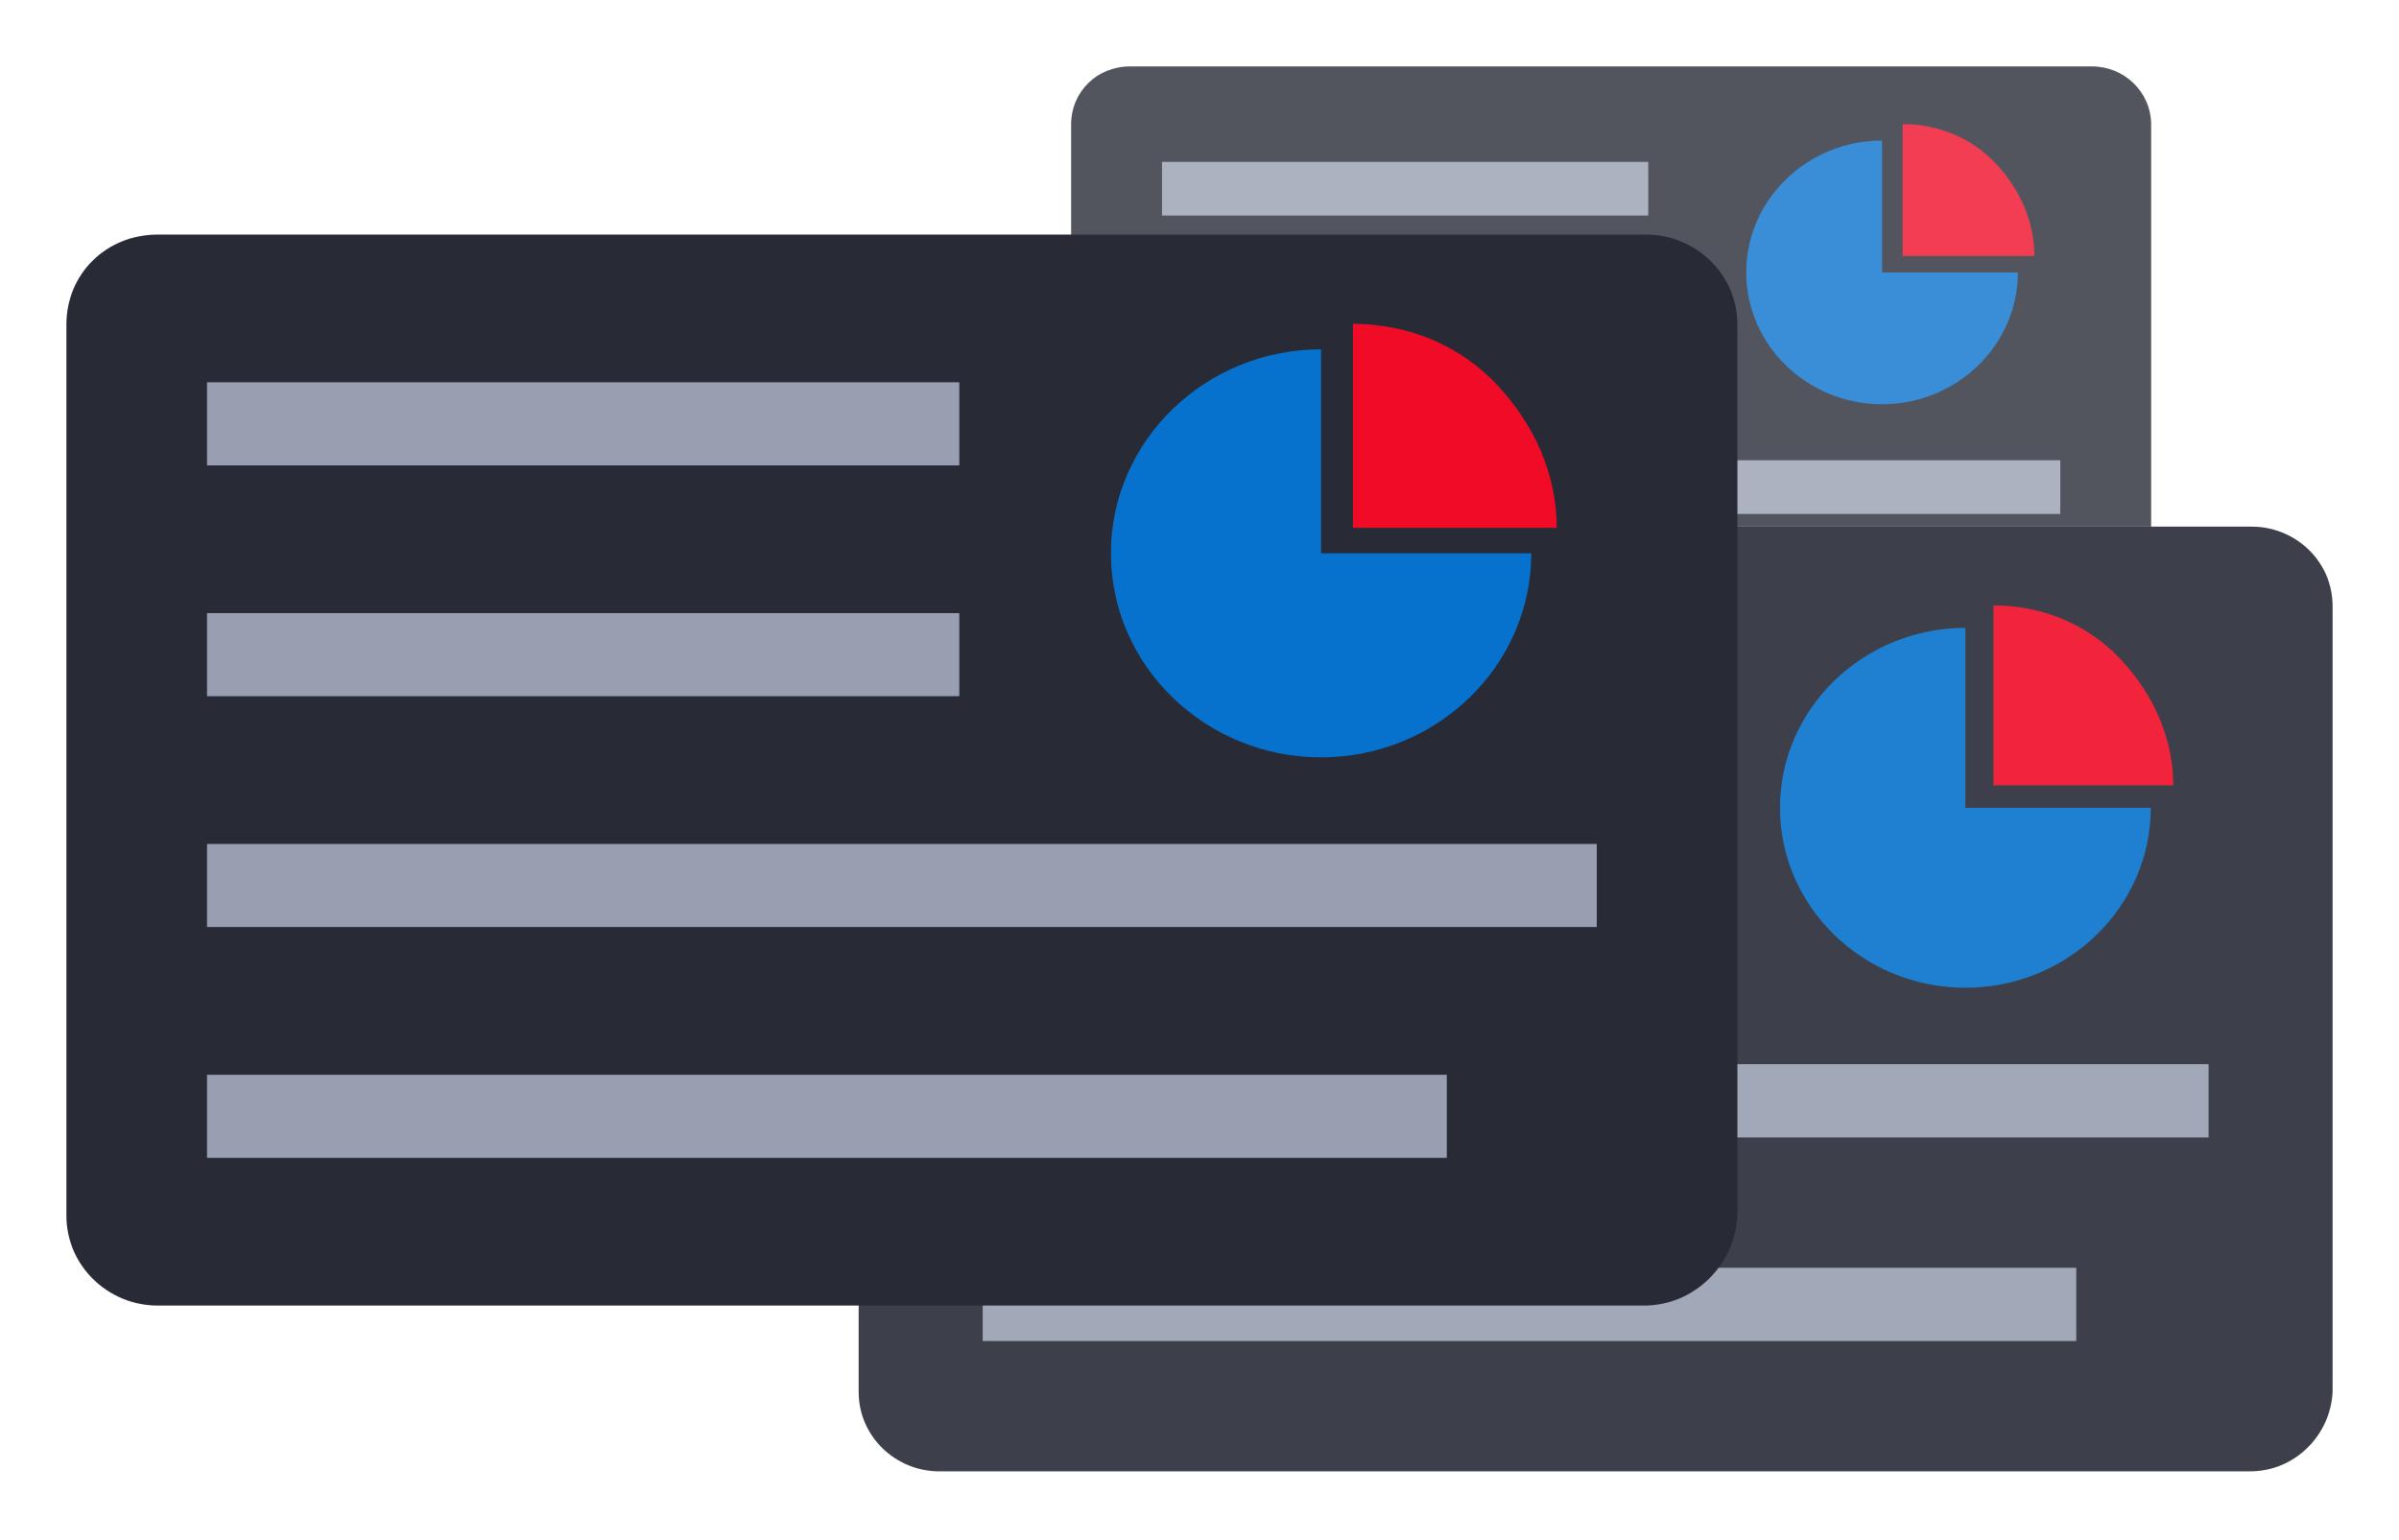 <svg width="542" height="348" viewBox="0 0 542 348" fill="none" xmlns="http://www.w3.org/2000/svg">
<path d="M472.311 171.406H255.346C248.16 171.406 242 165.676 242 158.26V28.146C242 20.73 247.818 15 255.346 15H472.654C479.84 15 486 20.73 486 28.146V158.26C485.658 165.339 479.84 171.406 472.311 171.406Z" fill="white"/>
<g opacity="0.8" filter="url(#filter0_d)">
<path d="M472.311 171.406H255.346C248.16 171.406 242 165.676 242 158.26V28.146C242 20.73 247.818 15 255.346 15H472.654C479.84 15 486 20.73 486 28.146V158.26C485.658 165.339 479.84 171.406 472.311 171.406Z" fill="#282A36"/>
<path opacity="0.7" d="M372.384 36.573H262.533V48.708H372.384V36.573Z" fill="#C6D1E4"/>
<path opacity="0.7" d="M372.384 70.281H262.533V82.416H372.384V70.281Z" fill="#C6D1E4"/>
<path opacity="0.7" d="M465.467 103.99H262.533V116.125H465.467V103.99Z" fill="#C6D1E4"/>
<path opacity="0.7" d="M443.565 137.698H262.533V149.833H443.565V137.698Z" fill="#C6D1E4"/>
<path d="M425.208 61.55H455.898C455.898 77.965 442.119 91.341 425.208 91.341C408.298 91.341 394.519 77.965 394.519 61.55C394.519 45.134 408.298 31.758 425.208 31.758V61.55Z" fill="#0772CD"/>
<path d="M429.858 57.825V28.034C437.754 28.034 445.346 31.074 450.812 36.85C456.278 42.626 459.618 49.922 459.618 57.825H429.858Z" fill="#F00C27"/>
</g>
<path d="M508.318 332.456H212.215C202.407 332.456 194 324.636 194 314.515V136.941C194 126.821 201.94 119 212.215 119H508.785C518.593 119 527 126.821 527 136.941V314.515C526.533 324.176 518.593 332.456 508.318 332.456Z" fill="white"/>
<g opacity="0.9" filter="url(#filter1_d)">
<path d="M508.318 332.456H212.215C202.407 332.456 194 324.636 194 314.515V136.941C194 126.821 201.94 119 212.215 119H508.785C518.593 119 527 126.821 527 136.941V314.515C526.533 324.176 518.593 332.456 508.318 332.456Z" fill="#282A36"/>
<path opacity="0.7" d="M371.943 148.442H222.022V165.003H371.943V148.442Z" fill="#C6D1E4"/>
<path opacity="0.7" d="M371.943 194.446H222.022V211.007H371.943V194.446Z" fill="#C6D1E4"/>
<path opacity="0.7" d="M498.978 240.449H222.022V257.01H498.978V240.449Z" fill="#C6D1E4"/>
<path opacity="0.7" d="M469.087 286.453H222.022V303.014H469.087V286.453Z" fill="#C6D1E4"/>
<path d="M444.034 182.529H485.918C485.918 204.932 467.113 223.187 444.034 223.187C420.955 223.187 402.15 204.932 402.15 182.529C402.15 160.125 420.955 141.87 444.034 141.87V182.529Z" fill="#0772CD"/>
<path d="M450.38 177.446V136.788C461.156 136.788 471.517 140.937 478.976 148.82C486.436 156.702 490.995 166.659 490.995 177.446H450.38Z" fill="#F00C27"/>
</g>
<g filter="url(#filter2_d)">
<path d="M371.35 295H35.65C24.531 295 15 286.134 15 274.659V73.341C15 61.866 24.001 53 35.65 53H371.879C382.999 53 392.53 61.866 392.53 73.341V274.659C392 285.612 382.999 295 371.35 295Z" fill="#282A36"/>
<path opacity="0.7" d="M216.737 86.379H46.77V105.155H216.737V86.379Z" fill="#C6D1E4"/>
<path opacity="0.7" d="M216.737 138.534H46.77V157.31H216.737V138.534Z" fill="#C6D1E4"/>
<path opacity="0.7" d="M360.76 190.69H46.77V209.465H360.76V190.69Z" fill="#C6D1E4"/>
<path opacity="0.7" d="M326.872 242.845H46.77V261.621H326.872V242.845Z" fill="#C6D1E4"/>
<path d="M298.47 125.024H345.954C345.954 150.423 324.635 171.119 298.47 171.119C272.305 171.119 250.985 150.423 250.985 125.024C250.985 99.624 272.305 78.929 298.47 78.929V125.024Z" fill="#0772CD"/>
<path d="M305.664 119.262V73.167C317.88 73.167 329.627 77.87 338.084 86.807C346.541 95.744 351.71 107.033 351.71 119.262H305.664Z" fill="#F00C27"/>
</g>
<defs>
<filter id="filter0_d" x="227" y="0" width="274" height="186.406" filterUnits="userSpaceOnUse" color-interpolation-filters="sRGB">
<feFlood flood-opacity="0" result="BackgroundImageFix"/>
<feColorMatrix in="SourceAlpha" type="matrix" values="0 0 0 0 0 0 0 0 0 0 0 0 0 0 0 0 0 0 127 0"/>
<feOffset/>
<feGaussianBlur stdDeviation="7.5"/>
<feColorMatrix type="matrix" values="0 0 0 0 0.651 0 0 0 0 0.686 0 0 0 0 0.71 0 0 0 0.25 0"/>
<feBlend mode="normal" in2="BackgroundImageFix" result="effect1_dropShadow"/>
<feBlend mode="normal" in="SourceGraphic" in2="effect1_dropShadow" result="shape"/>
</filter>
<filter id="filter1_d" x="179" y="104" width="363" height="243.456" filterUnits="userSpaceOnUse" color-interpolation-filters="sRGB">
<feFlood flood-opacity="0" result="BackgroundImageFix"/>
<feColorMatrix in="SourceAlpha" type="matrix" values="0 0 0 0 0 0 0 0 0 0 0 0 0 0 0 0 0 0 127 0"/>
<feOffset/>
<feGaussianBlur stdDeviation="7.5"/>
<feColorMatrix type="matrix" values="0 0 0 0 0.651 0 0 0 0 0.686 0 0 0 0 0.71 0 0 0 0.25 0"/>
<feBlend mode="normal" in2="BackgroundImageFix" result="effect1_dropShadow"/>
<feBlend mode="normal" in="SourceGraphic" in2="effect1_dropShadow" result="shape"/>
</filter>
<filter id="filter2_d" x="0" y="38" width="407.53" height="272" filterUnits="userSpaceOnUse" color-interpolation-filters="sRGB">
<feFlood flood-opacity="0" result="BackgroundImageFix"/>
<feColorMatrix in="SourceAlpha" type="matrix" values="0 0 0 0 0 0 0 0 0 0 0 0 0 0 0 0 0 0 127 0"/>
<feOffset/>
<feGaussianBlur stdDeviation="7.5"/>
<feColorMatrix type="matrix" values="0 0 0 0 0.651 0 0 0 0 0.686 0 0 0 0 0.71 0 0 0 0.25 0"/>
<feBlend mode="normal" in2="BackgroundImageFix" result="effect1_dropShadow"/>
<feBlend mode="normal" in="SourceGraphic" in2="effect1_dropShadow" result="shape"/>
</filter>
</defs>
</svg>
